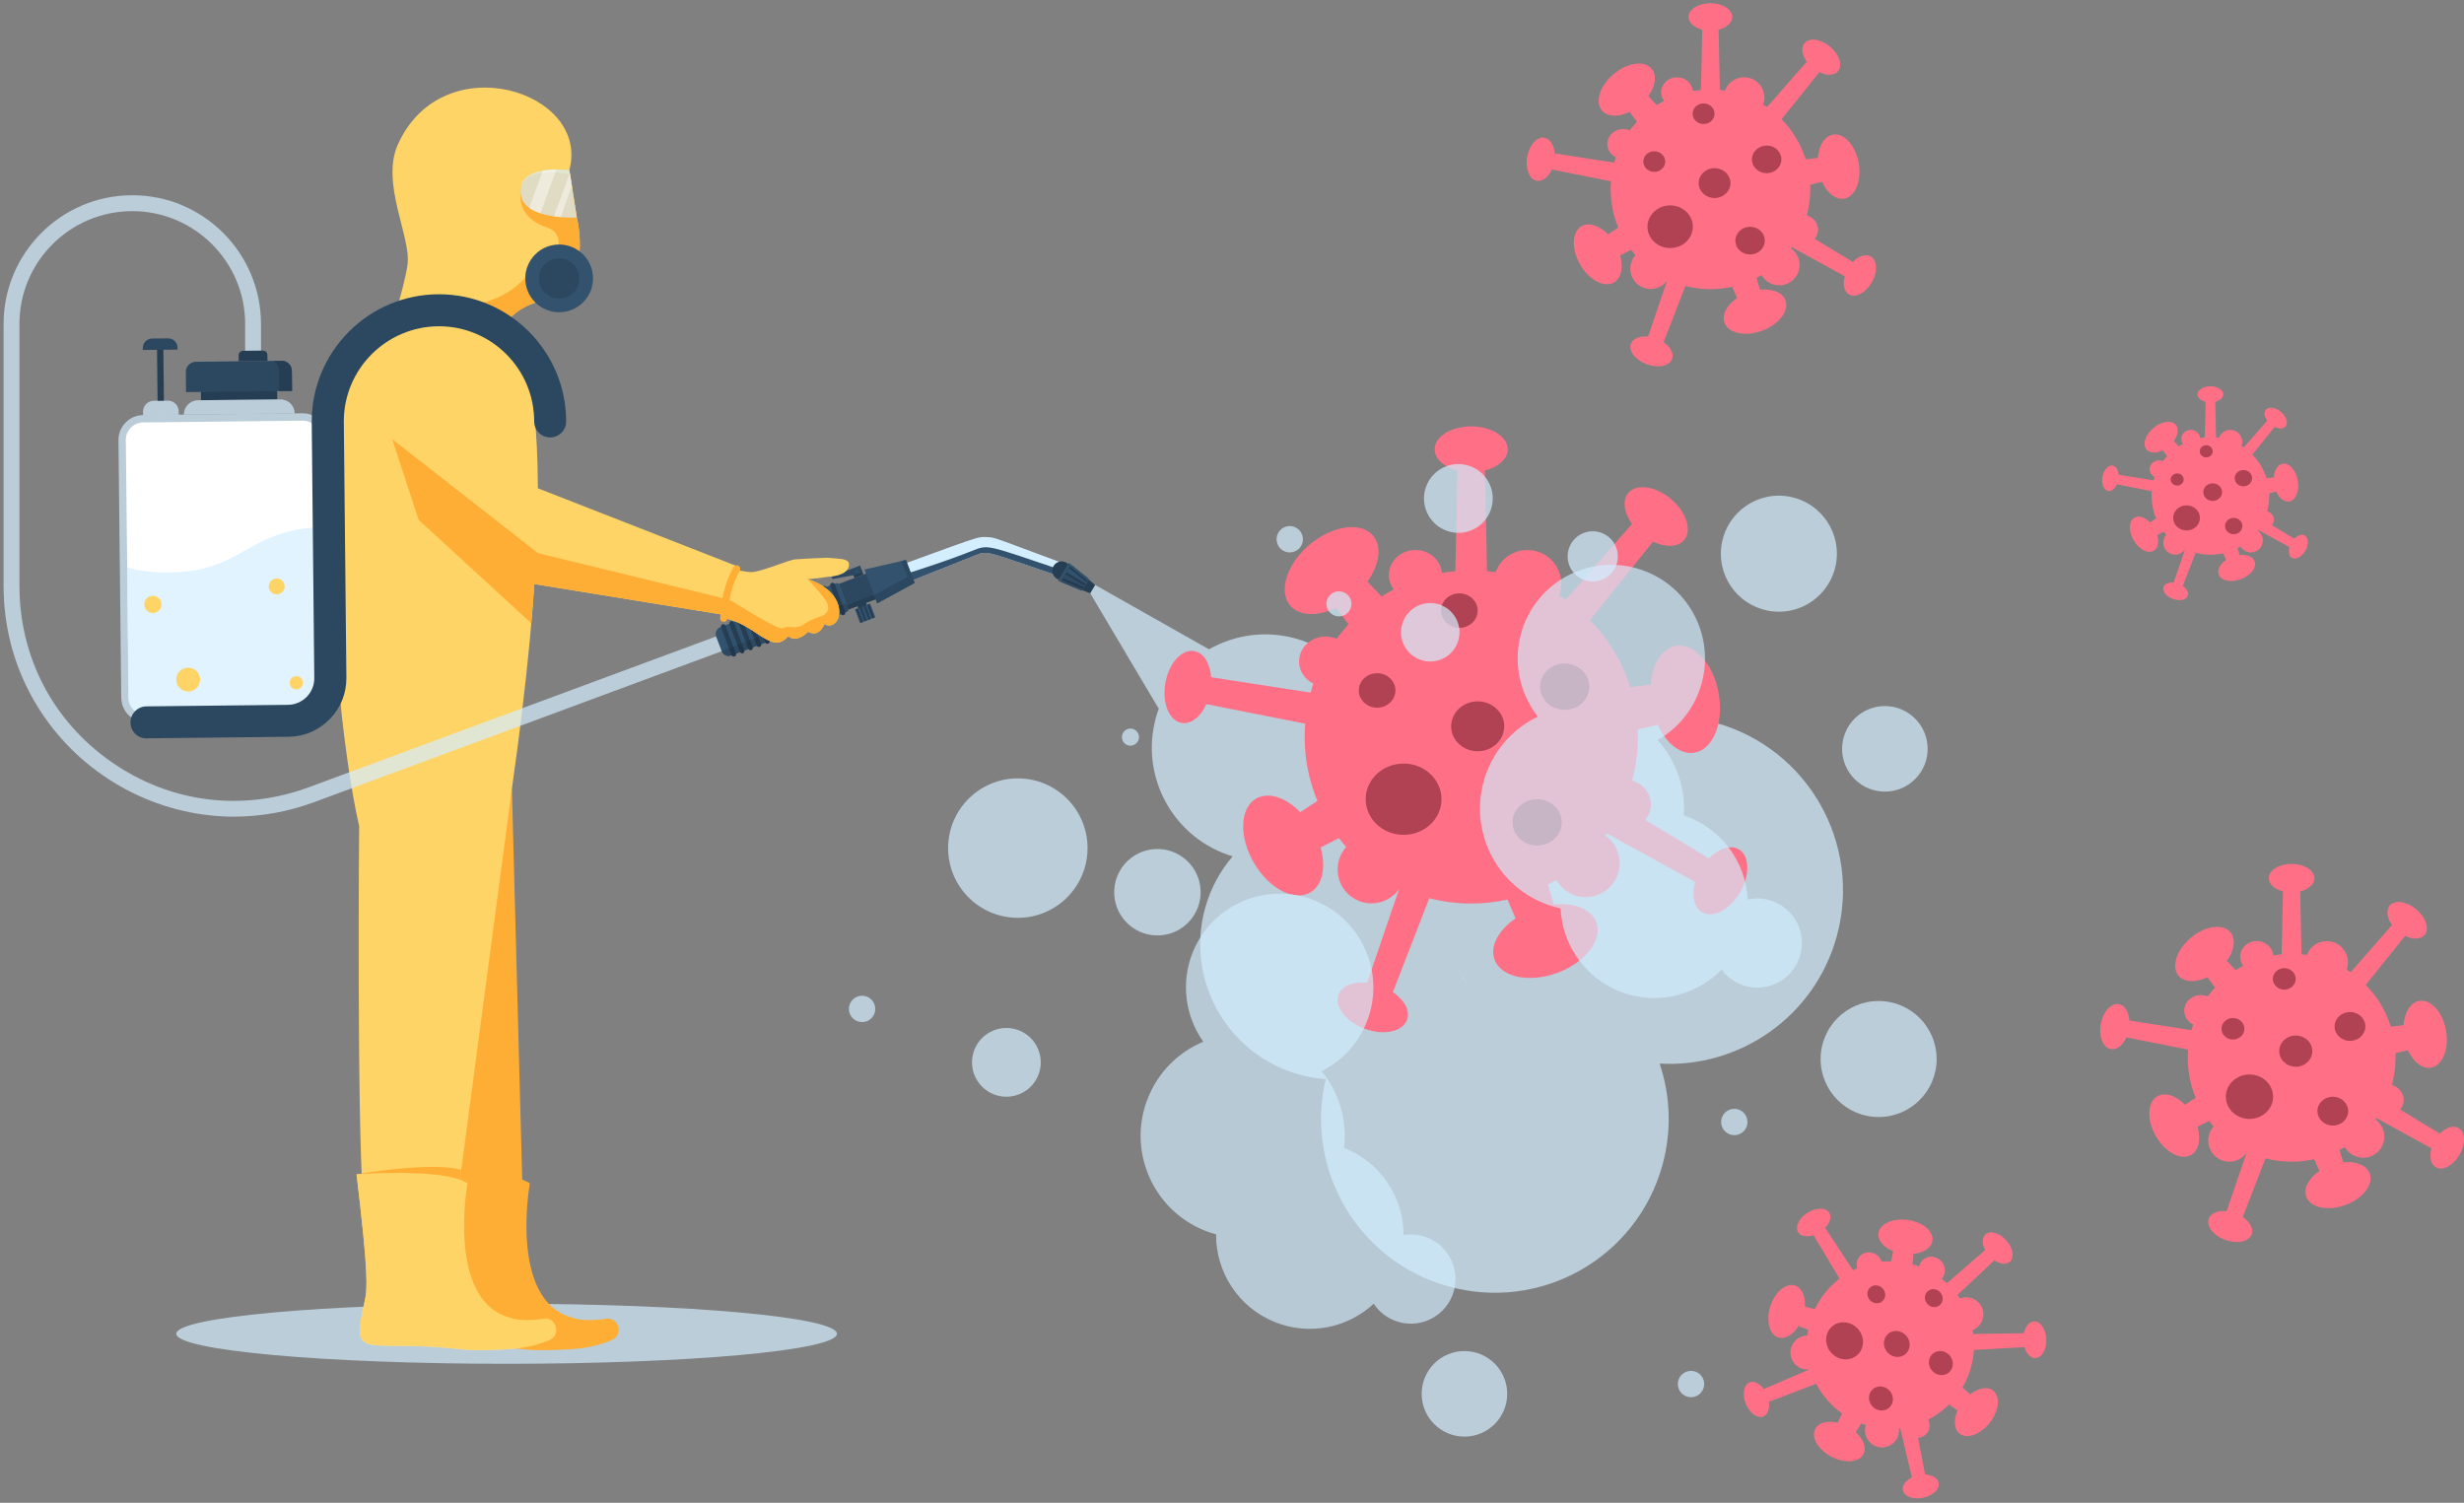 <svg width="282" height="172" viewBox="0 0 282 172" fill="none" xmlns="http://www.w3.org/2000/svg">
<rect x="0" y="0" width="282" height="172" fill="#808080" stroke="none"/>
<path d="M62.229 150.94C59.449 151.336 58.319 150.789 58.319 150.789C51.082 148.809 53.508 135.437 53.508 135.437C50.863 133.642 40.81 134.4 40.81 134.4C42.133 145.539 42.091 147.41 41.729 148.977C40.128 155.929 41.645 153.283 52.068 154.353C53.02 154.454 54.326 154.656 58.269 154.412C60.308 154.286 61.842 153.822 62.912 153.359C64.285 152.752 63.619 150.662 62.229 150.94Z" fill="#FFD466"/>
<path opacity="0.7" d="M167.854 112.451L167.845 112.459L167.272 111.81L167.306 111.777L167.39 111.869L167.854 112.451Z" fill="#D3EEFF"/>
<path opacity="0.7" d="M210.203 107.202C213.135 96.619 206.934 85.656 196.351 82.724C190.301 81.048 184.133 82.354 179.407 85.749C177.452 82.143 174.09 79.312 169.826 78.132C165.158 76.835 160.389 77.804 156.699 80.365C155.182 76.919 152.191 74.164 148.281 73.077C144.81 72.116 141.271 72.655 138.372 74.315L125.329 66.943L124.765 67.886L132.618 81.115C132.5 81.444 132.39 81.772 132.297 82.109C130.41 88.926 134.32 95.978 141.069 98.009C139.645 99.677 138.549 101.674 137.926 103.932C135.642 112.173 140.47 120.7 148.703 122.983C149.714 123.261 150.725 123.438 151.727 123.506C149.284 133.853 155.435 144.368 165.773 147.233C176.356 150.165 187.318 143.964 190.251 133.381C191.354 129.404 191.169 125.368 189.939 121.728C199.089 122.259 207.659 116.377 210.203 107.202Z" fill="#D3EEFF"/>
<path d="M199.163 102.104C198.009 104.101 196.062 105.137 194.807 104.412C193.855 103.865 193.577 102.458 194.006 100.941L183.912 95.388C183.853 95.464 183.794 95.548 183.735 95.633C184.729 96.332 185.37 97.486 185.37 98.801C185.37 100.941 183.634 102.677 181.494 102.677C180.053 102.677 178.798 101.893 178.123 100.722C177.803 100.907 177.483 101.093 177.154 101.261L177.837 103.511C180.171 103.275 182.151 104.042 182.707 105.575C183.44 107.597 181.426 110.176 178.208 111.355C174.989 112.527 171.779 111.844 171.046 109.822C170.49 108.288 171.518 106.426 173.455 105.112L172.529 102.955C171.189 103.25 169.799 103.41 168.375 103.41C166.723 103.41 165.114 103.199 163.58 102.803L159.418 113.546C160.724 114.439 161.415 115.686 161.036 116.723C160.539 118.079 158.382 118.543 156.216 117.751C154.051 116.959 152.694 115.223 153.183 113.858C153.562 112.83 154.893 112.307 156.469 112.468L160.109 101.784C159.401 102.761 158.255 103.393 156.966 103.393C154.826 103.393 153.09 101.657 153.09 99.517C153.09 98.531 153.461 97.621 154.068 96.939C153.781 96.61 153.503 96.273 153.242 95.928L151.144 96.989C151.784 99.247 151.371 101.329 149.956 102.146C148.094 103.216 145.195 101.682 143.485 98.716C141.774 95.751 141.892 92.473 143.754 91.403C145.17 90.585 147.175 91.276 148.81 92.953L150.773 91.664C149.838 89.414 149.315 86.937 149.315 84.342C149.315 83.836 149.332 83.331 149.374 82.825L138.067 80.592C137.418 82.033 136.306 82.926 135.227 82.741C133.803 82.488 132.969 80.441 133.374 78.174C133.77 75.899 135.253 74.265 136.676 74.517C137.763 74.711 138.496 75.933 138.614 77.509L149.998 79.27C150.091 78.924 150.2 78.579 150.31 78.242C149.341 77.761 148.675 76.809 148.675 75.705C148.675 74.13 150.04 72.849 151.717 72.849C152.163 72.849 152.593 72.942 152.981 73.102C153.402 72.529 153.857 71.973 154.337 71.45L152.93 69.563C150.815 70.582 148.692 70.54 147.647 69.293C146.265 67.65 147.276 64.533 149.897 62.325C152.526 60.126 155.77 59.671 157.151 61.314C158.205 62.561 157.868 64.659 156.503 66.563L158.112 68.274C158.567 67.979 159.039 67.709 159.519 67.457C159.165 66.993 158.955 66.42 158.955 65.805C158.955 64.229 160.32 62.949 161.996 62.949C163.589 62.949 164.903 64.103 165.021 65.578C165.527 65.485 166.041 65.417 166.563 65.367L166.807 53.849C165.274 53.461 164.195 52.517 164.195 51.422C164.195 49.973 166.066 48.802 168.375 48.802C170.683 48.802 172.554 49.973 172.554 51.422C172.554 52.517 171.475 53.461 169.942 53.849L170.186 65.367C170.515 65.401 170.843 65.434 171.172 65.485C171.72 64.002 173.144 62.949 174.812 62.949C176.952 62.949 178.688 64.684 178.688 66.825C178.688 67.296 178.604 67.743 178.452 68.156C178.705 68.316 178.949 68.476 179.194 68.636L186.785 59.966C185.867 58.685 185.639 57.27 186.347 56.427C187.282 55.315 189.465 55.627 191.234 57.109C193.004 58.593 193.678 60.691 192.751 61.803C192.043 62.645 190.611 62.671 189.187 61.988L181.966 70.97C184.064 73.102 185.656 75.714 186.575 78.638L188.909 78.36C189.086 76.026 190.181 74.206 191.79 73.919C193.905 73.548 196.104 75.984 196.703 79.354C197.301 82.724 196.062 85.766 193.947 86.137C192.338 86.423 190.686 85.083 189.726 82.952L187.434 83.491C187.442 83.777 187.451 84.064 187.451 84.35C187.451 86.078 187.223 87.746 186.794 89.338C188.041 89.692 188.951 90.788 188.951 92.077C188.951 92.743 188.706 93.349 188.31 93.838L195.59 98.245C196.694 97.116 198.042 96.652 198.994 97.2C200.233 97.899 200.309 100.107 199.163 102.104Z" fill="#FF7086"/>
<path d="M159.705 79.024C159.705 80.111 158.761 80.996 157.607 80.996C156.452 80.996 155.509 80.111 155.509 79.024C155.509 77.937 156.452 77.053 157.607 77.053C158.761 77.044 159.705 77.929 159.705 79.024Z" fill="#B04253"/>
<path d="M169.116 69.883C169.116 70.97 168.181 71.855 167.018 71.855C165.855 71.855 164.92 70.97 164.92 69.883C164.92 68.796 165.864 67.911 167.018 67.911C168.181 67.911 169.116 68.796 169.116 69.883Z" fill="#B04253"/>
<path d="M181.889 78.596C181.889 80.062 180.625 81.241 179.075 81.241C177.516 81.241 176.261 80.053 176.261 78.596C176.261 77.129 177.525 75.941 179.075 75.941C180.634 75.95 181.889 77.138 181.889 78.596Z" fill="#B04253"/>
<path d="M178.739 94.124C178.739 95.59 177.475 96.77 175.925 96.77C174.374 96.77 173.11 95.582 173.11 94.124C173.11 92.658 174.374 91.47 175.925 91.47C177.475 91.47 178.739 92.658 178.739 94.124Z" fill="#B04253"/>
<path d="M172.158 83.128C172.158 84.704 170.793 85.985 169.116 85.985C167.44 85.985 166.083 84.704 166.083 83.128C166.083 81.553 167.44 80.272 169.116 80.272C170.802 80.272 172.158 81.553 172.158 83.128Z" fill="#B04253"/>
<path d="M164.978 91.47C164.978 93.72 163.041 95.548 160.639 95.548C158.246 95.548 156.3 93.72 156.3 91.47C156.3 89.22 158.238 87.392 160.639 87.392C163.032 87.392 164.978 89.22 164.978 91.47Z" fill="#B04253"/>
<path opacity="0.66" d="M137.713 119.225C134.916 120.396 132.582 122.646 131.369 125.688C128.984 131.679 131.916 138.47 137.907 140.854C138.328 141.023 138.758 141.166 139.179 141.276C139.146 145.573 141.716 149.651 145.945 151.328C149.922 152.912 154.279 151.943 157.219 149.213C157.775 150.056 158.584 150.738 159.587 151.134C162.207 152.179 165.173 150.898 166.218 148.278C167.263 145.657 165.982 142.691 163.362 141.647C162.46 141.293 161.525 141.208 160.64 141.352C160.632 137.088 158.079 133.069 153.874 131.392C153.857 131.384 153.84 131.384 153.824 131.375C154.203 128.19 153.242 125.022 151.262 122.596C153.529 121.458 155.408 119.52 156.419 116.967C158.61 111.465 155.913 105.23 150.411 103.039C144.909 100.848 138.674 103.545 136.483 109.047C135.101 112.552 135.683 116.36 137.713 119.225Z" fill="#D3EEFF"/>
<path opacity="0.66" d="M176.01 82.017C173.28 83.331 171.056 85.699 170.003 88.791C167.93 94.9 171.199 101.531 177.308 103.604C177.738 103.747 178.167 103.865 178.606 103.958C178.791 108.246 181.563 112.19 185.877 113.656C189.93 115.029 194.227 113.841 197.025 110.968C197.623 111.777 198.465 112.417 199.485 112.763C202.156 113.664 205.054 112.24 205.956 109.569C206.866 106.898 205.434 104 202.763 103.098C201.844 102.786 200.909 102.753 200.024 102.947C199.805 98.692 197.041 94.799 192.761 93.35C192.744 93.341 192.727 93.341 192.71 93.333C192.93 90.131 191.809 87.013 189.702 84.696C191.91 83.441 193.688 81.41 194.564 78.815C196.468 73.203 193.46 67.12 187.857 65.216C182.246 63.311 176.162 66.319 174.258 71.922C173.061 75.495 173.837 79.261 176.01 82.017Z" fill="#D3EEFF"/>
<path opacity="0.7" d="M148.776 62.674C149.304 62.03 149.211 61.08 148.567 60.551C147.923 60.023 146.973 60.116 146.444 60.76C145.916 61.404 146.009 62.354 146.653 62.883C147.297 63.411 148.247 63.318 148.776 62.674Z" fill="#D3EEFF"/>
<path opacity="0.7" d="M99.79 116.479C99.234 117.102 98.281 117.153 97.658 116.597C97.034 116.04 96.984 115.088 97.54 114.465C98.096 113.841 99.048 113.791 99.672 114.347C100.287 114.903 100.346 115.855 99.79 116.479Z" fill="#D3EEFF"/>
<path opacity="0.7" d="M198.571 129.92C199.403 129.874 200.04 129.162 199.994 128.33C199.948 127.499 199.236 126.862 198.404 126.908C197.573 126.954 196.936 127.666 196.982 128.497C197.028 129.329 197.74 129.966 198.571 129.92Z" fill="#D3EEFF"/>
<path opacity="0.7" d="M193.618 159.909C194.45 159.863 195.087 159.151 195.041 158.319C194.995 157.488 194.283 156.851 193.451 156.897C192.62 156.943 191.983 157.655 192.029 158.486C192.075 159.318 192.787 159.955 193.618 159.909Z" fill="#D3EEFF"/>
<path opacity="0.7" d="M166.716 73.792C167.505 72.121 166.789 70.127 165.118 69.339C163.447 68.551 161.454 69.266 160.666 70.937C159.877 72.608 160.593 74.602 162.264 75.39C163.934 76.178 165.928 75.463 166.716 73.792Z" fill="#D3EEFF"/>
<path opacity="0.7" d="M130.105 85.016C129.743 85.421 129.119 85.454 128.723 85.092C128.327 84.73 128.285 84.106 128.648 83.71C129.01 83.306 129.633 83.272 130.029 83.634C130.434 83.996 130.468 84.612 130.105 85.016Z" fill="#D3EEFF"/>
<path opacity="0.7" d="M219.182 89.167C221.093 87.256 221.093 84.156 219.182 82.244C217.27 80.332 214.17 80.332 212.258 82.244C210.347 84.156 210.347 87.256 212.258 89.167C214.17 91.079 217.27 91.079 219.182 89.167Z" fill="#D3EEFF"/>
<path opacity="0.7" d="M167.601 164.422C170.304 164.422 172.496 162.23 172.496 159.526C172.496 156.823 170.304 154.631 167.601 154.631C164.897 154.631 162.705 156.823 162.705 159.526C162.705 162.23 164.897 164.422 167.601 164.422Z" fill="#D3EEFF"/>
<path opacity="0.7" d="M203.589 70.01C207.256 70.01 210.228 67.037 210.228 63.37C210.228 59.703 207.256 56.73 203.589 56.73C199.922 56.73 196.949 59.703 196.949 63.37C196.949 67.037 199.922 70.01 203.589 70.01Z" fill="#D3EEFF"/>
<path opacity="0.7" d="M215.005 127.845C218.672 127.845 221.644 124.872 221.644 121.205C221.644 117.538 218.672 114.566 215.005 114.566C211.338 114.566 208.365 117.538 208.365 121.205C208.365 124.872 211.338 127.845 215.005 127.845Z" fill="#D3EEFF"/>
<path opacity="0.7" d="M184.684 65.259C185.558 63.935 185.192 62.153 183.867 61.279C182.543 60.405 180.76 60.771 179.887 62.095C179.013 63.42 179.379 65.202 180.703 66.076C182.028 66.95 183.81 66.584 184.684 65.259Z" fill="#D3EEFF"/>
<path opacity="0.7" d="M154.141 70.227C154.756 69.73 154.851 68.828 154.354 68.213C153.856 67.598 152.954 67.502 152.339 68C151.724 68.498 151.629 69.4 152.127 70.014C152.624 70.629 153.526 70.725 154.141 70.227Z" fill="#D3EEFF"/>
<path opacity="0.7" d="M132.736 107.055C135.464 106.903 137.552 104.57 137.401 101.842C137.25 99.115 134.916 97.026 132.189 97.177C129.461 97.329 127.373 99.662 127.524 102.39C127.675 105.117 130.009 107.206 132.736 107.055Z" fill="#D3EEFF"/>
<path opacity="0.7" d="M116.489 105.045C120.896 105.045 124.468 101.472 124.468 97.065C124.468 92.659 120.896 89.086 116.489 89.086C112.082 89.086 108.51 92.659 108.51 97.065C108.51 101.472 112.082 105.045 116.489 105.045Z" fill="#D3EEFF"/>
<path opacity="0.7" d="M170.625 58.336C171.336 56.282 170.248 54.041 168.194 53.33C166.14 52.619 163.899 53.708 163.188 55.761C162.478 57.815 163.566 60.056 165.62 60.767C167.673 61.478 169.915 60.389 170.625 58.336Z" fill="#D3EEFF"/>
<path opacity="0.7" d="M118.834 123.043C119.639 121.025 118.655 118.736 116.636 117.932C114.617 117.127 112.329 118.111 111.524 120.13C110.72 122.149 111.704 124.437 113.722 125.242C115.741 126.046 118.03 125.062 118.834 123.043Z" fill="#D3EEFF"/>
<path opacity="0.7" d="M57.98 156.089C78.86 156.089 95.787 154.55 95.787 152.652C95.787 150.753 78.86 149.214 57.98 149.214C37.1 149.214 20.173 150.753 20.173 152.652C20.173 154.55 37.1 156.089 57.98 156.089Z" fill="#D3EEFF"/>
<path d="M59.783 135.682L58.586 90.258L47.582 138.622L59.783 135.682Z" fill="#FFAE35"/>
<path d="M69.363 150.942C66.582 151.338 65.453 150.79 65.453 150.79C58.215 148.81 60.642 135.438 60.642 135.438C57.996 133.643 47.944 134.402 47.944 134.402C49.267 145.541 49.225 147.411 48.863 148.978C47.262 155.93 48.779 153.284 59.201 154.354C60.153 154.455 61.459 154.657 65.403 154.413C67.442 154.287 68.975 153.823 70.045 153.36C71.427 152.753 70.762 150.664 69.363 150.942Z" fill="#FFAE35"/>
<path d="M58.587 90.258L52.377 136.988L41.566 137.342C40.825 128.209 41.103 94.514 41.103 94.514C41.103 94.514 36.84 77.468 37.935 43.975C38.188 36.131 49.655 33.847 49.655 33.847C49.655 33.847 50.877 34.142 52.486 34.698C56.834 36.206 60.011 39.973 60.777 44.514C61.957 51.609 62.193 65.006 58.587 90.258Z" fill="#FFD466"/>
<path d="M84.53 64.871L82.82 70.365L59.581 66.59L41.87 55.822L51.391 43.292L61.553 55.881L84.53 64.871Z" fill="#FFD466"/>
<path d="M83.275 68.596L83.048 69.902L82.82 70.365L59.581 66.59L47.912 59.496L44.887 50.261L61.57 63.304L83.275 68.596Z" fill="#FFAE35"/>
<path d="M45.543 16.516C43.546 20.931 47.034 27.073 46.647 30.241C46.335 32.803 43.917 40.479 43.799 40.437L56.825 41.203C56.825 41.203 56.025 35.912 62.058 34.395C68.091 32.879 66.01 24.908 66.01 24.908L65.158 19.473C67.61 10.449 50.7 5.098 45.543 16.516Z" fill="#FFD466"/>
<path d="M65.244 19.937L66.019 24.908C66.019 24.908 66.938 28.439 65.775 31.253L64.191 31.598L63.93 27.992V27.958C64.031 27.116 63.508 26.324 62.7 26.071C61.25 25.616 59.262 24.495 59.574 21.765C59.835 19.634 62.582 19.524 65.244 19.937Z" fill="#FFAE35"/>
<path opacity="0.7" d="M59.666 21.242C59.085 23.643 61.394 24.975 66.019 24.907L65.168 19.473C65.168 19.473 60.248 18.841 59.666 21.242Z" fill="#D3EEFF"/>
<path opacity="0.44" d="M63.676 19.397L61.84 24.419C61.334 24.25 60.913 24.048 60.567 23.795L62.126 19.523C62.657 19.439 63.196 19.405 63.676 19.397Z" fill="white"/>
<path opacity="0.44" d="M65.219 19.785L65.455 21.31L64.166 24.849C63.897 24.823 63.644 24.798 63.399 24.764L65.219 19.785Z" fill="white"/>
<path d="M66.256 29.457C65.952 31.53 64.907 33.687 62.068 34.395C59.035 35.153 57.729 36.872 57.181 38.389C56.642 39.889 50.036 35.499 47.921 34.167C50.373 35.313 56.389 35.886 60.13 31.758C61.765 29.946 64.006 29.39 66.256 29.457Z" fill="#FFAE35"/>
<path d="M67.225 34.004C68.408 32.22 67.921 29.815 66.136 28.632C64.352 27.449 61.947 27.936 60.764 29.721C59.581 31.505 60.068 33.91 61.853 35.093C63.637 36.276 66.042 35.788 67.225 34.004Z" fill="#32526E"/>
<path d="M65.839 33.248C66.603 32.227 66.395 30.78 65.374 30.016C64.353 29.252 62.907 29.46 62.142 30.481C61.378 31.502 61.586 32.948 62.607 33.712C63.628 34.477 65.075 34.269 65.839 33.248Z" fill="#2C4861"/>
<path d="M54.492 145.296C54.416 145.557 54.425 145.557 54.492 145.296V145.296Z" fill="#2C4861"/>
<path d="M54.492 145.296C54.416 145.557 54.425 145.557 54.492 145.296V145.296Z" fill="#2C4861"/>
<path d="M62.226 150.942C59.446 151.338 58.317 150.79 58.317 150.79C51.079 148.81 53.505 135.438 53.505 135.438C50.86 133.643 40.808 134.402 40.808 134.402C42.13 145.541 42.088 147.411 41.726 148.978C40.125 155.93 41.642 153.284 52.065 154.354C53.017 154.455 54.323 154.657 58.266 154.413C60.305 154.287 61.839 153.823 62.909 153.36C64.282 152.753 63.617 150.664 62.226 150.942Z" fill="#FFD466"/>
<path d="M52.78 133.879L52.628 135.008C49.696 133.963 43.326 134.241 41.38 134.359C41.38 134.343 41.38 134.326 41.38 134.3C43.343 133.989 49.823 133.062 52.78 133.879Z" fill="#FFAE35"/>
<path d="M61.291 64.652C61.173 66.725 61.013 68.95 60.803 71.334L47.911 59.496L61.291 64.652Z" fill="#FFAE35"/>
<g opacity="0.7">
<path d="M26.81 93.468C25.589 93.468 24.367 93.384 23.145 93.207C19.075 92.634 15.132 91.075 11.728 88.707C8.324 86.34 5.493 83.18 3.547 79.565C1.465 75.706 0.412 71.493 0.412 67.036V37.074C0.412 28.951 7.018 22.345 15.141 22.345C23.263 22.345 29.869 28.951 29.869 37.074V40.739H28.057V37.082C28.057 29.962 22.26 24.165 15.141 24.165C8.021 24.165 2.224 29.954 2.224 37.074V67.036C2.224 75.201 6.066 82.556 12.764 87.216C19.463 91.884 27.695 92.929 35.354 90.098L83.053 72.437L83.685 74.13L35.978 91.8C32.978 92.903 29.911 93.46 26.81 93.468Z" fill="#D3EEFF"/>
</g>
<path opacity="0.7" d="M16.371 47.505L34.613 47.303C36.189 47.286 37.478 48.55 37.495 50.125L37.815 79.599C37.832 81.174 36.568 82.464 34.992 82.481L16.759 82.683C15.183 82.7 13.894 81.436 13.877 79.86L13.557 50.386C13.54 48.819 14.804 47.53 16.371 47.505Z" fill="#D3EEFF"/>
<path d="M16.724 81.841C15.629 81.841 14.727 80.948 14.719 79.852L14.399 50.379C14.39 49.839 14.592 49.334 14.972 48.955C15.351 48.567 15.848 48.356 16.387 48.348L34.646 48.146C35.742 48.146 36.643 49.039 36.651 50.134L36.972 79.608C36.98 80.147 36.778 80.653 36.399 81.032C36.02 81.42 35.522 81.63 34.983 81.639L16.724 81.841Z" fill="white"/>
<path opacity="0.7" d="M14.535 64.938L14.695 79.852C14.704 80.973 15.63 81.874 16.743 81.858L34.985 81.655C36.105 81.647 37.007 80.72 36.99 79.608L36.779 60.312C32.491 60.498 30.216 61.787 28.008 63.026C25.775 64.281 23.669 65.469 19.338 65.511C17.349 65.537 15.824 65.309 14.535 64.938Z" fill="#D3EEFF"/>
<path d="M23.003 45.813L31.731 45.719L31.688 41.708L22.959 41.803L23.003 45.813Z" fill="#263E53"/>
<path d="M22.413 41.405L32.229 41.295C32.869 41.287 33.392 41.801 33.4 42.441L33.425 44.742L21.292 44.877L21.267 42.576C21.258 41.936 21.772 41.413 22.413 41.405Z" fill="#2C4861"/>
<path d="M33.399 42.441L33.425 44.742L31.933 44.759L31.908 42.366C31.899 41.902 31.647 41.506 31.268 41.304L32.228 41.295C32.868 41.287 33.391 41.801 33.399 42.441Z" fill="#263E53"/>
<path opacity="0.7" d="M22.648 45.811L32.086 45.71C32.987 45.701 33.72 46.417 33.728 47.319L21.039 47.454C21.031 46.561 21.747 45.819 22.648 45.811Z" fill="#D3EEFF"/>
<path d="M27.814 40.149L30.089 40.124C30.376 40.124 30.603 40.351 30.603 40.629L30.611 41.312L27.317 41.346L27.309 40.663C27.309 40.385 27.536 40.157 27.814 40.149Z" fill="#263E53"/>
<path d="M16.513 69.185C16.521 69.733 16.968 70.162 17.507 70.162C18.055 70.154 18.485 69.707 18.485 69.168C18.476 68.62 18.029 68.191 17.49 68.191C16.942 68.191 16.504 68.637 16.513 69.185Z" fill="#FFD466"/>
<path d="M34.321 78.782C34.673 78.555 34.775 78.086 34.548 77.734C34.321 77.382 33.852 77.281 33.5 77.507C33.148 77.734 33.046 78.203 33.273 78.555C33.5 78.907 33.969 79.009 34.321 78.782Z" fill="#FFD466"/>
<path d="M30.755 67.129C30.763 67.634 31.176 68.039 31.673 68.03C32.179 68.022 32.583 67.609 32.575 67.112C32.566 66.615 32.154 66.202 31.657 66.21C31.159 66.21 30.755 66.623 30.755 67.129Z" fill="#FFD466"/>
<path d="M21.625 79.142C22.378 79.093 22.948 78.443 22.899 77.691C22.85 76.939 22.2 76.368 21.448 76.418C20.696 76.466 20.126 77.116 20.175 77.868C20.224 78.621 20.873 79.191 21.625 79.142Z" fill="#FFD466"/>
<path opacity="0.7" d="M19.203 45.854L17.594 45.87C16.911 45.879 16.364 46.435 16.372 47.117L16.381 47.514L20.459 47.471L20.45 47.075C20.442 46.393 19.886 45.845 19.203 45.854Z" fill="#D3EEFF"/>
<path d="M18.034 45.865L18.759 45.857L18.686 39.176L17.962 39.184L18.034 45.865Z" fill="#263E53"/>
<path d="M16.337 40.056L20.322 40.014V39.795C20.314 39.197 19.825 38.717 19.227 38.725L17.415 38.742C16.817 38.751 16.337 39.239 16.345 39.837L16.337 40.056Z" fill="#2C4861"/>
<path d="M16.759 84.511C15.757 84.511 14.939 83.702 14.931 82.7C14.922 81.689 15.731 80.863 16.742 80.846L32.962 80.669C33.771 80.661 34.529 80.332 35.102 79.759C35.667 79.178 35.979 78.411 35.97 77.602L35.675 48.238C35.675 40.208 42.205 33.678 50.235 33.678C58.265 33.678 64.795 40.208 64.795 48.238C64.795 49.249 63.978 50.066 62.967 50.066C61.956 50.066 61.138 49.249 61.138 48.238C61.138 42.23 56.251 37.343 50.244 37.343C44.236 37.343 39.349 42.23 39.349 48.229L39.644 77.56C39.661 79.346 38.987 81.04 37.731 82.312C36.476 83.593 34.807 84.309 33.013 84.326L16.793 84.503C16.768 84.511 16.768 84.511 16.759 84.511Z" fill="#2C4861"/>
<path d="M100.244 65.705C112.116 61.408 111.754 61.4 113.018 61.475C113.945 61.526 113.599 61.475 121.755 64.5L121.241 65.949C112.243 62.916 113.153 62.95 111.307 63.683C106.168 65.722 101.028 67.769 101.028 67.769L100.244 65.705Z" fill="#D3EEFF"/>
<path d="M121.487 65.251L121.243 65.95C112.244 62.916 113.154 62.959 111.309 63.683C106.169 65.722 101.029 67.77 101.029 67.77L100.591 66.624C102.908 65.941 107.593 64.501 111.309 63.026C113.129 62.301 112.859 62.335 121.487 65.251Z" fill="#32526E"/>
<path d="M94.312 67.475L89.981 69.109C89.788 68.351 89.366 66.135 91.144 66.017C92.155 65.949 93.335 66.683 94.312 67.475Z" fill="#FFAE35"/>
<path d="M98.953 68.561L97.96 68.938L98.551 70.498L99.544 70.122L98.953 68.561Z" fill="#263E53"/>
<path d="M96.041 66.901L97.094 69.673C97.145 69.808 97.077 69.96 96.942 70.01L83.688 75.032C83.25 75.201 82.762 74.981 82.602 74.543L81.961 72.858C81.793 72.42 82.012 71.931 82.45 71.771L95.695 66.749C95.83 66.699 95.982 66.766 96.041 66.901Z" fill="#32526E"/>
<path d="M84.067 75.125C83.924 75.175 83.772 75.108 83.722 74.965L82.525 71.796C82.475 71.653 82.542 71.501 82.686 71.451C82.829 71.4 82.981 71.468 83.031 71.611L84.228 74.779C84.278 74.914 84.202 75.074 84.067 75.125Z" fill="#263E53"/>
<path d="M85.027 74.762C84.884 74.813 84.733 74.745 84.682 74.602L83.485 71.434C83.435 71.291 83.502 71.139 83.645 71.088C83.789 71.038 83.94 71.105 83.991 71.249L85.188 74.417C85.238 74.551 85.162 74.712 85.027 74.762Z" fill="#263E53"/>
<path d="M85.988 74.4C85.845 74.451 85.693 74.383 85.642 74.24L84.438 71.072C84.387 70.928 84.454 70.777 84.598 70.726C84.741 70.676 84.893 70.743 84.943 70.886L86.14 74.055C86.199 74.189 86.131 74.341 85.988 74.4Z" fill="#263E53"/>
<path d="M86.949 74.03C86.806 74.08 86.654 74.013 86.604 73.87L85.407 70.702C85.357 70.558 85.424 70.407 85.567 70.356C85.711 70.306 85.862 70.373 85.913 70.516L87.109 73.684C87.16 73.828 87.093 73.979 86.949 74.03Z" fill="#263E53"/>
<path d="M87.909 73.667C87.766 73.718 87.614 73.65 87.564 73.507L86.367 70.339C86.317 70.195 86.384 70.044 86.527 69.993C86.671 69.943 86.822 70.01 86.873 70.153L88.069 73.321C88.12 73.456 88.052 73.616 87.909 73.667Z" fill="#263E53"/>
<path d="M88.88 73.305C88.737 73.356 88.585 73.288 88.534 73.145L87.338 69.977C87.287 69.834 87.355 69.682 87.498 69.632C87.641 69.581 87.793 69.648 87.844 69.792L89.04 72.96C89.082 73.095 89.015 73.255 88.88 73.305Z" fill="#263E53"/>
<path d="M89.839 72.943C89.696 72.993 89.544 72.926 89.493 72.783L88.297 69.615C88.246 69.471 88.314 69.32 88.457 69.269C88.6 69.219 88.752 69.286 88.802 69.429L89.999 72.597C90.049 72.732 89.974 72.884 89.839 72.943Z" fill="#263E53"/>
<path d="M90.799 72.572C90.656 72.622 90.504 72.555 90.453 72.412L89.257 69.243C89.206 69.1 89.274 68.949 89.417 68.898C89.56 68.847 89.712 68.915 89.763 69.058L90.959 72.226C91.01 72.361 90.934 72.521 90.799 72.572Z" fill="#263E53"/>
<path d="M91.761 72.209C91.618 72.26 91.466 72.192 91.415 72.049L90.219 68.881C90.168 68.738 90.236 68.586 90.379 68.535C90.522 68.485 90.674 68.552 90.724 68.696L91.921 71.864C91.971 71.999 91.904 72.159 91.761 72.209Z" fill="#263E53"/>
<path d="M92.721 71.847C92.578 71.898 92.426 71.83 92.375 71.687L91.179 68.519C91.128 68.376 91.196 68.224 91.339 68.174C91.482 68.123 91.634 68.19 91.684 68.334L92.881 71.502C92.931 71.636 92.864 71.788 92.721 71.847Z" fill="#263E53"/>
<path d="M93.68 71.476C93.537 71.527 93.385 71.459 93.334 71.316L92.138 68.148C92.087 68.005 92.155 67.853 92.298 67.802C92.441 67.752 92.593 67.819 92.643 67.963L93.84 71.131C93.89 71.274 93.823 71.426 93.68 71.476Z" fill="#263E53"/>
<path d="M94.65 71.114C94.507 71.165 94.356 71.097 94.305 70.954L93.109 67.786C93.058 67.643 93.125 67.491 93.269 67.44C93.412 67.39 93.564 67.457 93.614 67.6L94.811 70.769C94.861 70.903 94.785 71.064 94.65 71.114Z" fill="#263E53"/>
<path d="M95.61 70.752C95.467 70.802 95.316 70.735 95.265 70.592L94.068 67.424C94.018 67.281 94.085 67.129 94.228 67.078C94.372 67.028 94.523 67.095 94.574 67.238L95.77 70.406C95.821 70.541 95.745 70.701 95.61 70.752Z" fill="#263E53"/>
<path d="M96.571 70.389C96.428 70.44 96.276 70.373 96.226 70.229L95.029 67.061C94.979 66.918 95.046 66.766 95.189 66.716C95.333 66.665 95.484 66.733 95.535 66.876L96.731 70.044C96.782 70.179 96.715 70.331 96.571 70.389Z" fill="#263E53"/>
<path d="M100.29 65.203L96.004 66.827L97.112 69.751L101.398 68.126L100.29 65.203Z" fill="#2C4861"/>
<path d="M101.409 68.132L97.12 69.749L96.935 69.261L101.206 67.601L101.409 68.132Z" fill="#263E53"/>
<path d="M103.683 64.095L104.677 66.716L100.397 69.05L98.931 65.182L103.683 64.095Z" fill="#32526E"/>
<path d="M104.676 66.716L100.396 69.05L100.042 68.114L103.85 66.033L103.16 64.213L103.682 64.095L104.676 66.716Z" fill="#2C4861"/>
<path d="M99.591 69.09L97.842 69.753L98.433 71.313L100.182 70.65L99.591 69.09Z" fill="#32526E"/>
<path d="M98.168 69.627L97.947 69.71L98.538 71.27L98.759 71.187L98.168 69.627Z" fill="#263E53"/>
<path d="M98.608 69.464L98.388 69.548L98.979 71.108L99.199 71.024L98.608 69.464Z" fill="#263E53"/>
<path d="M99.048 69.293L98.827 69.377L99.418 70.937L99.639 70.853L99.048 69.293Z" fill="#263E53"/>
<path d="M99.483 69.129L99.263 69.212L99.854 70.772L100.074 70.689L99.483 69.129Z" fill="#263E53"/>
<path d="M98.577 65.127L97.553 65.515L97.792 66.145L98.816 65.757L98.577 65.127Z" fill="#263E53"/>
<path d="M97.886 65.797L98.72 65.486L98.434 64.727L95.299 65.915C95.207 65.949 95.164 66.05 95.198 66.143C95.232 66.227 95.308 66.269 95.392 66.252L97.886 65.797Z" fill="#2C4861"/>
<path d="M98.222 65.317C98.248 65.393 98.214 65.477 98.138 65.502C98.062 65.528 97.978 65.494 97.953 65.418C97.927 65.342 97.961 65.258 98.037 65.233C98.104 65.207 98.189 65.241 98.222 65.317Z" fill="#32526E"/>
<path opacity="0.11" d="M97.085 69.682L96.832 69.024L82.575 74.501C82.786 75.04 83.283 75.192 83.687 75.04L83.738 75.024C83.805 75.133 83.94 75.184 84.067 75.133C84.193 75.083 84.26 74.965 84.235 74.838L84.698 74.661C84.766 74.771 84.901 74.821 85.027 74.771C85.153 74.72 85.221 74.602 85.196 74.476L85.659 74.299C85.811 74.552 86.207 74.4 86.156 74.114L86.62 73.937C86.771 74.189 87.167 74.038 87.117 73.751L87.58 73.574C87.732 73.827 88.128 73.675 88.077 73.389L88.541 73.212C88.692 73.465 89.088 73.313 89.038 73.027L89.501 72.85C89.653 73.103 90.049 72.951 89.998 72.664L90.462 72.487C90.614 72.74 91.01 72.589 90.959 72.302L91.422 72.125C91.574 72.378 91.97 72.226 91.919 71.94L92.383 71.763C92.535 72.016 92.931 71.864 92.88 71.578L93.344 71.4C93.495 71.653 93.891 71.502 93.841 71.215L94.304 71.038C94.456 71.291 94.852 71.139 94.801 70.853L95.265 70.676C95.416 70.929 95.812 70.777 95.762 70.49L96.225 70.314C96.377 70.566 96.773 70.415 96.722 70.128L96.916 70.052C97.068 69.968 97.135 69.816 97.085 69.682Z" fill="black"/>
<path d="M94.724 66.017C94.067 66.135 93.309 66.228 92.424 66.287C97.513 67.879 96.334 72.421 94.345 71.443C93.958 72.328 93.343 72.749 92.475 72.311C91.75 73.07 90.975 73.171 90.672 73.07C90.629 73.053 90.427 72.96 90.2 72.834C88.245 75.075 86.467 71.292 82.667 70.71C82.734 70.483 84.335 65.394 84.386 65.242C85.186 65.41 85.869 65.511 86.189 65.469C87.52 65.301 90.292 64.062 91.034 64.02C92.525 63.902 94.699 63.835 94.699 63.835C96.03 63.961 96.679 63.91 97.084 64.298C97.235 64.441 97.505 65.865 94.724 66.017Z" fill="#FFD466"/>
<path d="M94.355 71.444C93.968 72.328 93.353 72.75 92.485 72.311C91.76 73.07 90.985 73.171 90.682 73.07C90.639 73.053 90.437 72.96 90.21 72.834C88.272 75.05 86.519 71.385 82.82 70.727L82.888 70.045C83.014 69.657 83.174 69.135 83.351 68.57C84.345 69.084 89.106 72.261 89.662 71.882C90.21 71.503 91.019 72.118 91.946 71.477C92.502 71.09 92.94 70.871 93.9 70.559C94.861 70.239 94.886 69.59 94.667 69.008C94.448 68.436 92.434 66.278 92.434 66.278C97.523 67.879 96.335 72.421 94.355 71.444Z" fill="#FFAE35"/>
<path d="M82.76 71.174C82.558 71.14 82.415 70.963 82.423 70.753C82.474 69.388 82.693 68.107 83.064 66.936C83.375 65.975 83.721 65.301 83.965 64.897C84.083 64.703 84.336 64.644 84.53 64.753C84.724 64.871 84.782 65.124 84.673 65.318C84.277 65.967 83.359 67.803 83.249 70.778C83.24 71.005 83.047 71.182 82.828 71.174C82.802 71.174 82.785 71.174 82.76 71.174Z" fill="#FFAE35"/>
<path d="M123.845 67.551L124.586 66.312L125.336 66.952L124.772 67.896L123.845 67.551Z" fill="#263E53"/>
<path d="M120.955 66.236C120.45 65.933 120.281 65.275 120.585 64.77C120.888 64.264 121.545 64.096 122.051 64.399C122.556 64.703 122.725 65.36 122.422 65.865C122.118 66.371 121.469 66.539 120.955 66.236Z" fill="#263E53"/>
<path d="M123.812 67.618L124.629 66.236L122.573 64.593L121.377 66.607L123.812 67.618Z" fill="#32526E"/>
<path d="M124.377 66.666L124.504 66.455L122.448 64.812L122.321 65.023L124.377 66.666Z" fill="#263E53"/>
<path d="M121.511 66.388L123.937 67.399L124.064 67.189L121.629 66.177L121.511 66.388Z" fill="#263E53"/>
<path d="M122.04 65.487L121.915 65.697L124.162 67.03L124.286 66.82L122.04 65.487Z" fill="#263E53"/>
<path opacity="0.11" d="M121.377 66.607L123.812 67.618L124.225 66.927L121.975 65.596L121.377 66.607Z" fill="#1A1A1A"/>
<path d="M121.374 66.605L122.569 64.59L122.301 64.431L121.106 66.446L121.374 66.605Z" fill="#32526E"/>
<path d="M220.111 171.416C218.974 171.66 217.937 171.281 217.786 170.565C217.668 170.025 218.106 169.452 218.814 169.098L217.482 163.462C217.432 163.47 217.381 163.47 217.331 163.478C217.398 164.085 217.187 164.717 216.699 165.155C215.898 165.88 214.668 165.812 213.944 165.012C213.455 164.473 213.328 163.74 213.539 163.099C213.362 163.04 213.185 162.981 213.008 162.922L212.393 163.933C213.269 164.725 213.649 165.72 213.261 166.444C212.755 167.396 211.112 167.514 209.587 166.714C208.062 165.905 207.245 164.481 207.751 163.529C208.138 162.804 209.174 162.56 210.32 162.838L210.818 161.768C210.253 161.372 209.731 160.9 209.25 160.369C208.694 159.754 208.231 159.08 207.86 158.372L202.451 160.437C202.56 161.22 202.324 161.903 201.81 162.113C201.136 162.383 200.235 161.734 199.805 160.664C199.367 159.586 199.561 158.499 200.235 158.221C200.749 158.01 201.389 158.339 201.861 158.979L207.076 156.738C206.478 156.805 205.855 156.586 205.417 156.106C204.692 155.305 204.759 154.075 205.56 153.35C205.931 153.013 206.394 152.853 206.849 152.845C206.874 152.626 206.908 152.407 206.95 152.196L205.846 151.766C205.214 152.761 204.304 153.317 203.521 153.064C202.493 152.735 202.088 151.134 202.619 149.491C203.15 147.857 204.414 146.795 205.442 147.124C206.225 147.377 206.638 148.362 206.562 149.534L207.708 149.837C208.231 148.725 208.981 147.705 209.95 146.829C210.143 146.66 210.337 146.492 210.531 146.34L207.557 141.369C206.798 141.613 206.091 141.495 205.796 141.032C205.408 140.417 205.897 139.414 206.874 138.799C207.86 138.184 208.964 138.184 209.351 138.799C209.646 139.271 209.436 139.953 208.888 140.526L212.065 145.371C212.225 145.287 212.393 145.211 212.553 145.144C212.402 144.621 212.536 144.057 212.949 143.686C213.539 143.155 214.474 143.231 215.039 143.855C215.191 144.023 215.3 144.217 215.368 144.411C215.721 144.377 216.084 144.36 216.438 144.36L216.665 143.197C215.578 142.751 214.87 141.942 214.988 141.133C215.14 140.063 216.64 139.389 218.35 139.625C220.052 139.861 221.316 140.922 221.165 141.992C221.055 142.801 220.153 143.391 218.982 143.517L218.881 144.697C219.142 144.773 219.404 144.849 219.656 144.95C219.715 144.663 219.859 144.394 220.086 144.183C220.676 143.652 221.611 143.728 222.176 144.352C222.715 144.95 222.723 145.826 222.218 146.365C222.42 146.526 222.622 146.694 222.816 146.871L227.197 143.079C226.827 142.38 226.818 141.655 227.223 141.285C227.762 140.796 228.832 141.099 229.607 141.959C230.382 142.818 230.576 143.914 230.037 144.402C229.624 144.773 228.916 144.689 228.251 144.242L224.029 148.211C224.13 148.346 224.223 148.48 224.316 148.615C225.049 148.32 225.925 148.497 226.49 149.121C227.214 149.921 227.147 151.151 226.346 151.876C226.169 152.036 225.976 152.154 225.773 152.238C225.799 152.382 225.824 152.533 225.841 152.676L231.629 152.592C231.798 151.817 232.253 151.261 232.801 151.236C233.525 151.21 234.149 152.129 234.191 153.292C234.233 154.454 233.677 155.415 232.952 155.44C232.405 155.457 231.908 154.935 231.688 154.176L225.908 154.505C225.816 156.005 225.377 157.479 224.602 158.802L225.487 159.577C226.422 158.853 227.467 158.65 228.116 159.156C228.967 159.822 228.798 161.456 227.737 162.821C226.675 164.178 225.125 164.742 224.274 164.077C223.625 163.571 223.566 162.509 224.038 161.422L223.069 160.748C222.968 160.85 222.867 160.951 222.757 161.043C222.117 161.625 221.409 162.105 220.676 162.476C220.962 163.066 220.861 163.765 220.381 164.203C220.137 164.422 219.825 164.54 219.513 164.557L220.322 168.761C221.114 168.795 221.746 169.141 221.855 169.68C222.049 170.404 221.249 171.171 220.111 171.416Z" fill="#FF7086"/>
<path d="M215.443 148.918C215.039 149.288 214.39 149.229 214.002 148.8C213.615 148.37 213.623 147.721 214.036 147.35C214.44 146.98 215.089 147.039 215.477 147.468C215.864 147.898 215.856 148.547 215.443 148.918Z" fill="#B04253"/>
<path d="M222.023 149.356C221.619 149.727 220.97 149.668 220.582 149.238C220.195 148.809 220.203 148.16 220.616 147.789C221.02 147.418 221.669 147.477 222.057 147.907C222.444 148.345 222.428 148.994 222.023 149.356Z" fill="#B04253"/>
<path d="M223.077 157.057C222.53 157.546 221.662 157.479 221.139 156.897C220.617 156.316 220.634 155.448 221.181 154.951C221.729 154.462 222.597 154.53 223.119 155.111C223.642 155.692 223.617 156.56 223.077 157.057Z" fill="#B04253"/>
<path d="M216.218 161.11C215.67 161.599 214.802 161.532 214.28 160.95C213.758 160.369 213.774 159.501 214.322 159.004C214.87 158.515 215.738 158.583 216.26 159.164C216.782 159.745 216.766 160.613 216.218 161.11Z" fill="#B04253"/>
<path d="M218.106 154.951C217.516 155.482 216.581 155.406 216.017 154.782C215.452 154.159 215.469 153.215 216.059 152.684C216.649 152.153 217.584 152.229 218.148 152.853C218.713 153.476 218.696 154.42 218.106 154.951Z" fill="#B04253"/>
<path d="M212.57 155.077C211.727 155.836 210.396 155.726 209.587 154.833C208.778 153.94 208.812 152.6 209.646 151.842C210.489 151.083 211.82 151.193 212.629 152.086C213.446 152.979 213.412 154.319 212.57 155.077Z" fill="#B04253"/>
<path d="M214.224 32.32C213.533 33.517 212.362 34.14 211.612 33.702C211.039 33.373 210.879 32.531 211.132 31.621L205.082 28.293C205.048 28.343 205.014 28.385 204.981 28.436C205.57 28.857 205.958 29.548 205.958 30.332C205.958 31.612 204.922 32.657 203.633 32.657C202.765 32.657 202.015 32.185 201.61 31.486C201.417 31.596 201.231 31.705 201.029 31.806L201.433 33.154C202.832 33.011 204.02 33.474 204.349 34.393C204.787 35.606 203.582 37.148 201.652 37.856C199.723 38.555 197.802 38.151 197.364 36.938C197.027 36.019 197.642 34.907 198.804 34.115L198.248 32.826C197.448 33.003 196.614 33.095 195.763 33.095C194.768 33.095 193.808 32.969 192.89 32.733L190.395 39.17C191.179 39.701 191.592 40.451 191.364 41.075C191.07 41.892 189.772 42.17 188.474 41.69C187.177 41.218 186.359 40.173 186.654 39.356C186.882 38.741 187.682 38.429 188.618 38.522L190.8 32.118C190.379 32.699 189.688 33.078 188.912 33.078C187.632 33.078 186.587 32.034 186.587 30.753C186.587 30.163 186.806 29.615 187.177 29.211C187.008 29.017 186.84 28.815 186.68 28.604L185.424 29.236C185.803 30.584 185.559 31.84 184.716 32.328C183.604 32.969 181.868 32.05 180.84 30.273C179.813 28.495 179.888 26.532 181.001 25.891C181.843 25.402 183.048 25.815 184.034 26.818L185.214 26.043C184.649 24.695 184.337 23.212 184.337 21.653C184.337 21.35 184.346 21.046 184.371 20.743L177.597 19.403C177.209 20.263 176.543 20.802 175.895 20.692C175.043 20.541 174.546 19.319 174.782 17.954C175.018 16.589 175.911 15.612 176.762 15.763C177.411 15.881 177.858 16.614 177.925 17.558L184.75 18.611C184.809 18.401 184.868 18.198 184.935 17.996C184.354 17.71 183.958 17.137 183.958 16.479C183.958 15.536 184.775 14.769 185.778 14.769C186.048 14.769 186.3 14.828 186.536 14.921C186.789 14.575 187.059 14.247 187.345 13.935L186.503 12.806C185.239 13.412 183.966 13.396 183.335 12.646C182.509 11.66 183.107 9.789 184.683 8.475C186.258 7.152 188.205 6.882 189.03 7.868C189.662 8.618 189.46 9.874 188.643 11.011L189.612 12.039C189.881 11.862 190.168 11.702 190.454 11.55C190.244 11.272 190.117 10.927 190.117 10.556C190.117 9.612 190.935 8.846 191.937 8.846C192.89 8.846 193.673 9.537 193.749 10.421C194.052 10.371 194.364 10.329 194.676 10.295L194.819 3.394C193.901 3.158 193.252 2.594 193.252 1.936C193.252 1.068 194.372 0.369 195.754 0.369C197.136 0.369 198.257 1.068 198.257 1.936C198.257 2.594 197.608 3.158 196.69 3.394L196.833 10.295C197.027 10.312 197.229 10.337 197.423 10.362C197.751 9.478 198.602 8.846 199.605 8.846C200.886 8.846 201.93 9.882 201.93 11.171C201.93 11.449 201.88 11.719 201.787 11.972C201.939 12.064 202.082 12.165 202.234 12.258L206.784 7.059C206.228 6.293 206.101 5.442 206.523 4.936C207.079 4.27 208.393 4.456 209.446 5.34C210.508 6.225 210.912 7.489 210.356 8.155C209.935 8.66 209.076 8.677 208.225 8.264L203.894 13.648C205.149 14.921 206.11 16.488 206.657 18.24L208.056 18.072C208.157 16.673 208.814 15.578 209.783 15.409C211.047 15.182 212.37 16.648 212.724 18.662C213.078 20.684 212.345 22.504 211.073 22.731C210.112 22.9 209.118 22.099 208.545 20.819L207.171 21.139C207.18 21.308 207.18 21.484 207.18 21.653C207.18 22.689 207.045 23.692 206.784 24.644C207.534 24.855 208.073 25.512 208.073 26.287C208.073 26.683 207.93 27.046 207.685 27.34L212.05 29.978C212.707 29.304 213.524 29.026 214.089 29.354C214.864 29.801 214.915 31.124 214.224 32.32Z" fill="#FF7086"/>
<path d="M190.581 18.493C190.581 19.15 190.017 19.672 189.326 19.672C188.635 19.672 188.07 19.141 188.07 18.493C188.07 17.835 188.635 17.313 189.326 17.313C190.017 17.313 190.581 17.835 190.581 18.493Z" fill="#B04253"/>
<path d="M196.226 13.016C196.226 13.673 195.661 14.195 194.97 14.195C194.279 14.195 193.715 13.665 193.715 13.016C193.715 12.359 194.279 11.836 194.97 11.836C195.661 11.836 196.226 12.367 196.226 13.016Z" fill="#B04253"/>
<path d="M203.876 18.24C203.876 19.116 203.118 19.824 202.191 19.824C201.256 19.824 200.506 19.116 200.506 18.24C200.506 17.364 201.264 16.656 202.191 16.656C203.118 16.648 203.876 17.364 203.876 18.24Z" fill="#B04253"/>
<path d="M201.981 27.542C201.981 28.419 201.222 29.126 200.296 29.126C199.36 29.126 198.61 28.419 198.61 27.542C198.61 26.666 199.369 25.958 200.296 25.958C201.231 25.95 201.981 26.666 201.981 27.542Z" fill="#B04253"/>
<path d="M198.047 20.953C198.047 21.897 197.23 22.664 196.227 22.664C195.225 22.664 194.407 21.897 194.407 20.953C194.407 20.009 195.225 19.243 196.227 19.243C197.23 19.243 198.047 20.009 198.047 20.953Z" fill="#B04253"/>
<path d="M193.741 25.95C193.741 27.298 192.578 28.393 191.146 28.393C189.714 28.393 188.551 27.298 188.551 25.95C188.551 24.602 189.714 23.506 191.146 23.506C192.578 23.506 193.741 24.602 193.741 25.95Z" fill="#B04253"/>
<path d="M281.495 132.15C280.779 133.397 279.557 134.046 278.774 133.591C278.184 133.246 278.007 132.369 278.277 131.426L271.974 127.963C271.94 128.013 271.898 128.064 271.865 128.114C272.48 128.552 272.884 129.277 272.884 130.086C272.884 131.426 271.797 132.504 270.466 132.504C269.564 132.504 268.781 132.015 268.359 131.282C268.157 131.4 267.963 131.51 267.753 131.619L268.174 133.026C269.632 132.883 270.87 133.355 271.216 134.316C271.671 135.58 270.415 137.189 268.41 137.922C266.396 138.655 264.399 138.225 263.944 136.961C263.599 136.001 264.239 134.846 265.444 134.021L264.863 132.673C264.029 132.858 263.161 132.959 262.268 132.959C261.231 132.959 260.228 132.824 259.276 132.58L256.681 139.287C257.498 139.843 257.928 140.627 257.692 141.267C257.381 142.118 256.032 142.405 254.684 141.907C253.328 141.419 252.485 140.332 252.788 139.481C253.024 138.84 253.858 138.512 254.836 138.613L257.111 131.948C256.673 132.555 255.957 132.951 255.148 132.951C253.808 132.951 252.729 131.864 252.729 130.532C252.729 129.917 252.965 129.353 253.345 128.923C253.168 128.721 252.991 128.51 252.831 128.291L251.516 128.957C251.912 130.364 251.659 131.67 250.775 132.175C249.612 132.85 247.809 131.889 246.739 130.035C245.669 128.182 245.744 126.143 246.907 125.468C247.792 124.963 249.047 125.393 250.067 126.437L251.297 125.637C250.707 124.23 250.387 122.688 250.387 121.07C250.387 120.75 250.395 120.438 250.421 120.126L243.36 118.728C242.955 119.629 242.256 120.185 241.582 120.067C240.689 119.916 240.175 118.635 240.428 117.211C240.68 115.796 241.599 114.768 242.492 114.928C243.166 115.046 243.629 115.812 243.705 116.798L250.808 117.902C250.867 117.683 250.935 117.472 251.002 117.262C250.395 116.967 249.983 116.369 249.983 115.678C249.983 114.692 250.834 113.891 251.878 113.891C252.156 113.891 252.426 113.95 252.662 114.051C252.923 113.689 253.21 113.352 253.513 113.023L252.637 111.844C251.322 112.476 249.991 112.45 249.334 111.675C248.474 110.647 249.098 108.701 250.741 107.328C252.376 105.954 254.406 105.668 255.266 106.696C255.923 107.479 255.712 108.785 254.861 109.973L255.864 111.043C256.15 110.858 256.445 110.689 256.74 110.529C256.521 110.234 256.386 109.881 256.386 109.493C256.386 108.507 257.237 107.707 258.282 107.707C259.276 107.707 260.094 108.431 260.169 109.35C260.49 109.291 260.81 109.249 261.13 109.223L261.282 102.028C260.33 101.783 259.656 101.193 259.656 100.511C259.656 99.609 260.827 98.876 262.268 98.876C263.708 98.876 264.88 99.609 264.88 100.511C264.88 101.193 264.205 101.783 263.253 102.028L263.405 109.223C263.607 109.24 263.818 109.265 264.02 109.299C264.357 108.372 265.25 107.715 266.295 107.715C267.635 107.715 268.713 108.802 268.713 110.133C268.713 110.428 268.663 110.706 268.57 110.968C268.73 111.069 268.882 111.17 269.034 111.271L273.769 105.861C273.196 105.061 273.053 104.176 273.491 103.654C274.072 102.963 275.437 103.148 276.541 104.075C277.645 105.002 278.066 106.316 277.485 107.007C277.047 107.53 276.153 107.547 275.26 107.117L270.752 112.72C272.058 114.051 273.061 115.686 273.626 117.506L275.083 117.329C275.193 115.871 275.875 114.734 276.878 114.557C278.201 114.321 279.574 115.846 279.945 117.953C280.316 120.059 279.549 121.955 278.226 122.191C277.223 122.368 276.196 121.534 275.589 120.202L274.156 120.539C274.165 120.716 274.165 120.893 274.165 121.07C274.165 122.149 274.022 123.193 273.752 124.188C274.527 124.407 275.1 125.089 275.1 125.898C275.1 126.311 274.948 126.69 274.696 126.994L279.237 129.749C279.928 129.041 280.771 128.755 281.361 129.1C282.161 129.53 282.212 130.903 281.495 132.15Z" fill="#FF7086"/>
<path d="M256.867 117.742C256.867 118.424 256.277 118.972 255.552 118.972C254.827 118.972 254.246 118.416 254.246 117.742C254.246 117.059 254.836 116.512 255.552 116.512C256.277 116.512 256.867 117.059 256.867 117.742Z" fill="#B04253"/>
<path d="M262.74 112.037C262.74 112.719 262.15 113.267 261.434 113.267C260.709 113.267 260.119 112.711 260.119 112.037C260.119 111.354 260.709 110.807 261.434 110.807C262.158 110.807 262.74 111.363 262.74 112.037Z" fill="#B04253"/>
<path d="M270.71 117.48C270.71 118.39 269.927 119.132 268.949 119.132C267.972 119.132 267.188 118.39 267.188 117.48C267.188 116.57 267.972 115.829 268.949 115.829C269.927 115.829 270.71 116.562 270.71 117.48Z" fill="#B04253"/>
<path d="M268.747 127.17C268.747 128.08 267.963 128.822 266.986 128.822C266.017 128.822 265.225 128.08 265.225 127.17C265.225 126.26 266.008 125.519 266.986 125.519C267.955 125.519 268.747 126.26 268.747 127.17Z" fill="#B04253"/>
<path d="M264.643 120.303C264.643 121.288 263.792 122.089 262.747 122.089C261.703 122.089 260.852 121.288 260.852 120.303C260.852 119.317 261.703 118.516 262.747 118.516C263.792 118.525 264.643 119.317 264.643 120.303Z" fill="#B04253"/>
<path d="M260.153 125.519C260.153 126.926 258.939 128.063 257.448 128.063C255.956 128.063 254.743 126.926 254.743 125.519C254.743 124.111 255.956 122.974 257.448 122.974C258.939 122.974 260.153 124.111 260.153 125.519Z" fill="#B04253"/>
<path d="M263.846 63.025C263.439 63.73 262.752 64.096 262.308 63.84C261.972 63.647 261.874 63.15 262.026 62.615L258.462 60.655C258.442 60.681 258.421 60.711 258.4 60.741C258.751 60.988 258.977 61.395 258.977 61.859C258.977 62.615 258.364 63.227 257.609 63.227C257.1 63.227 256.657 62.951 256.419 62.537C256.306 62.603 256.193 62.668 256.077 62.728L256.318 63.522C257.142 63.439 257.841 63.709 258.037 64.251C258.296 64.965 257.585 65.875 256.449 66.291C255.313 66.704 254.179 66.464 253.921 65.75C253.724 65.208 254.087 64.551 254.771 64.087L254.444 63.326C253.971 63.43 253.48 63.486 252.978 63.486C252.395 63.486 251.827 63.412 251.285 63.272L249.816 67.064C250.277 67.38 250.521 67.82 250.387 68.186C250.211 68.665 249.45 68.828 248.686 68.549C247.921 68.269 247.442 67.656 247.615 67.174C247.749 66.812 248.219 66.627 248.775 66.684L250.06 62.912C249.81 63.257 249.405 63.48 248.95 63.48C248.195 63.48 247.582 62.867 247.582 62.112C247.582 61.764 247.713 61.443 247.927 61.202C247.826 61.086 247.728 60.967 247.636 60.845L246.895 61.22C247.121 62.017 246.975 62.752 246.476 63.04C245.818 63.418 244.795 62.877 244.191 61.83C243.587 60.782 243.629 59.625 244.286 59.248C244.786 58.959 245.494 59.203 246.071 59.795L246.764 59.34C246.434 58.546 246.25 57.671 246.25 56.755C246.25 56.577 246.255 56.398 246.27 56.22L242.279 55.431C242.05 55.94 241.657 56.255 241.276 56.19C240.774 56.101 240.479 55.378 240.622 54.578C240.762 53.775 241.285 53.198 241.788 53.287C242.172 53.355 242.43 53.787 242.472 54.343L246.49 54.965C246.523 54.843 246.562 54.721 246.601 54.602C246.258 54.432 246.023 54.096 246.023 53.706C246.023 53.15 246.505 52.698 247.097 52.698C247.255 52.698 247.407 52.731 247.543 52.787C247.692 52.585 247.853 52.389 248.022 52.204L247.526 51.538C246.779 51.898 246.029 51.883 245.661 51.443C245.173 50.863 245.53 49.762 246.455 48.983C247.383 48.207 248.528 48.046 249.016 48.626C249.388 49.066 249.269 49.807 248.787 50.479L249.355 51.083C249.515 50.979 249.682 50.884 249.852 50.794C249.727 50.631 249.652 50.429 249.652 50.211C249.652 49.655 250.134 49.203 250.726 49.203C251.288 49.203 251.752 49.611 251.794 50.131C251.972 50.098 252.154 50.075 252.338 50.057L252.424 45.991C251.883 45.854 251.502 45.521 251.502 45.134C251.502 44.623 252.163 44.209 252.978 44.209C253.793 44.209 254.453 44.623 254.453 45.134C254.453 45.521 254.072 45.854 253.531 45.991L253.617 50.057C253.733 50.069 253.849 50.081 253.965 50.098C254.158 49.575 254.661 49.203 255.25 49.203C256.006 49.203 256.618 49.816 256.618 50.571C256.618 50.738 256.589 50.895 256.535 51.041C256.624 51.098 256.711 51.154 256.797 51.211L259.477 48.15C259.153 47.698 259.072 47.198 259.322 46.901C259.652 46.508 260.423 46.618 261.047 47.142C261.672 47.665 261.91 48.406 261.583 48.799C261.333 49.096 260.827 49.105 260.324 48.864L257.775 52.035C258.516 52.787 259.078 53.709 259.402 54.742L260.226 54.643C260.289 53.819 260.675 53.177 261.244 53.076C261.99 52.945 262.766 53.804 262.978 54.994C263.189 56.184 262.752 57.258 262.005 57.389C261.437 57.49 260.854 57.017 260.515 56.264L259.706 56.455C259.709 56.556 259.712 56.657 259.712 56.758C259.712 57.368 259.631 57.957 259.48 58.519C259.92 58.644 260.241 59.031 260.241 59.486C260.241 59.721 260.155 59.935 260.015 60.107L262.585 61.663C262.975 61.264 263.451 61.101 263.787 61.294C264.224 61.541 264.254 62.32 263.846 63.025Z" fill="#FF7086"/>
<path d="M249.917 54.879C249.917 55.263 249.584 55.575 249.176 55.575C248.769 55.575 248.436 55.263 248.436 54.879C248.436 54.495 248.769 54.183 249.176 54.183C249.584 54.18 249.917 54.492 249.917 54.879Z" fill="#B04253"/>
<path d="M253.239 51.654C253.239 52.038 252.909 52.35 252.498 52.35C252.088 52.35 251.758 52.038 251.758 51.654C251.758 51.271 252.091 50.959 252.498 50.959C252.909 50.956 253.239 51.268 253.239 51.654Z" fill="#B04253"/>
<path d="M257.748 54.73C257.748 55.247 257.301 55.664 256.754 55.664C256.204 55.664 255.761 55.244 255.761 54.73C255.761 54.212 256.207 53.793 256.754 53.793C257.304 53.793 257.748 54.212 257.748 54.73Z" fill="#B04253"/>
<path d="M256.636 60.209C256.636 60.726 256.19 61.143 255.643 61.143C255.093 61.143 254.649 60.723 254.649 60.209C254.649 59.691 255.096 59.272 255.643 59.272C256.19 59.275 256.636 59.694 256.636 60.209Z" fill="#B04253"/>
<path d="M254.312 56.327C254.312 56.884 253.83 57.336 253.238 57.336C252.646 57.336 252.167 56.884 252.167 56.327C252.167 55.771 252.646 55.319 253.238 55.319C253.833 55.319 254.312 55.771 254.312 56.327Z" fill="#B04253"/>
<path d="M251.779 59.275C251.779 60.069 251.095 60.715 250.248 60.715C249.403 60.715 248.716 60.069 248.716 59.275C248.716 58.481 249.4 57.836 250.248 57.836C251.092 57.836 251.779 58.478 251.779 59.275Z" fill="#B04253"/>
</svg>
